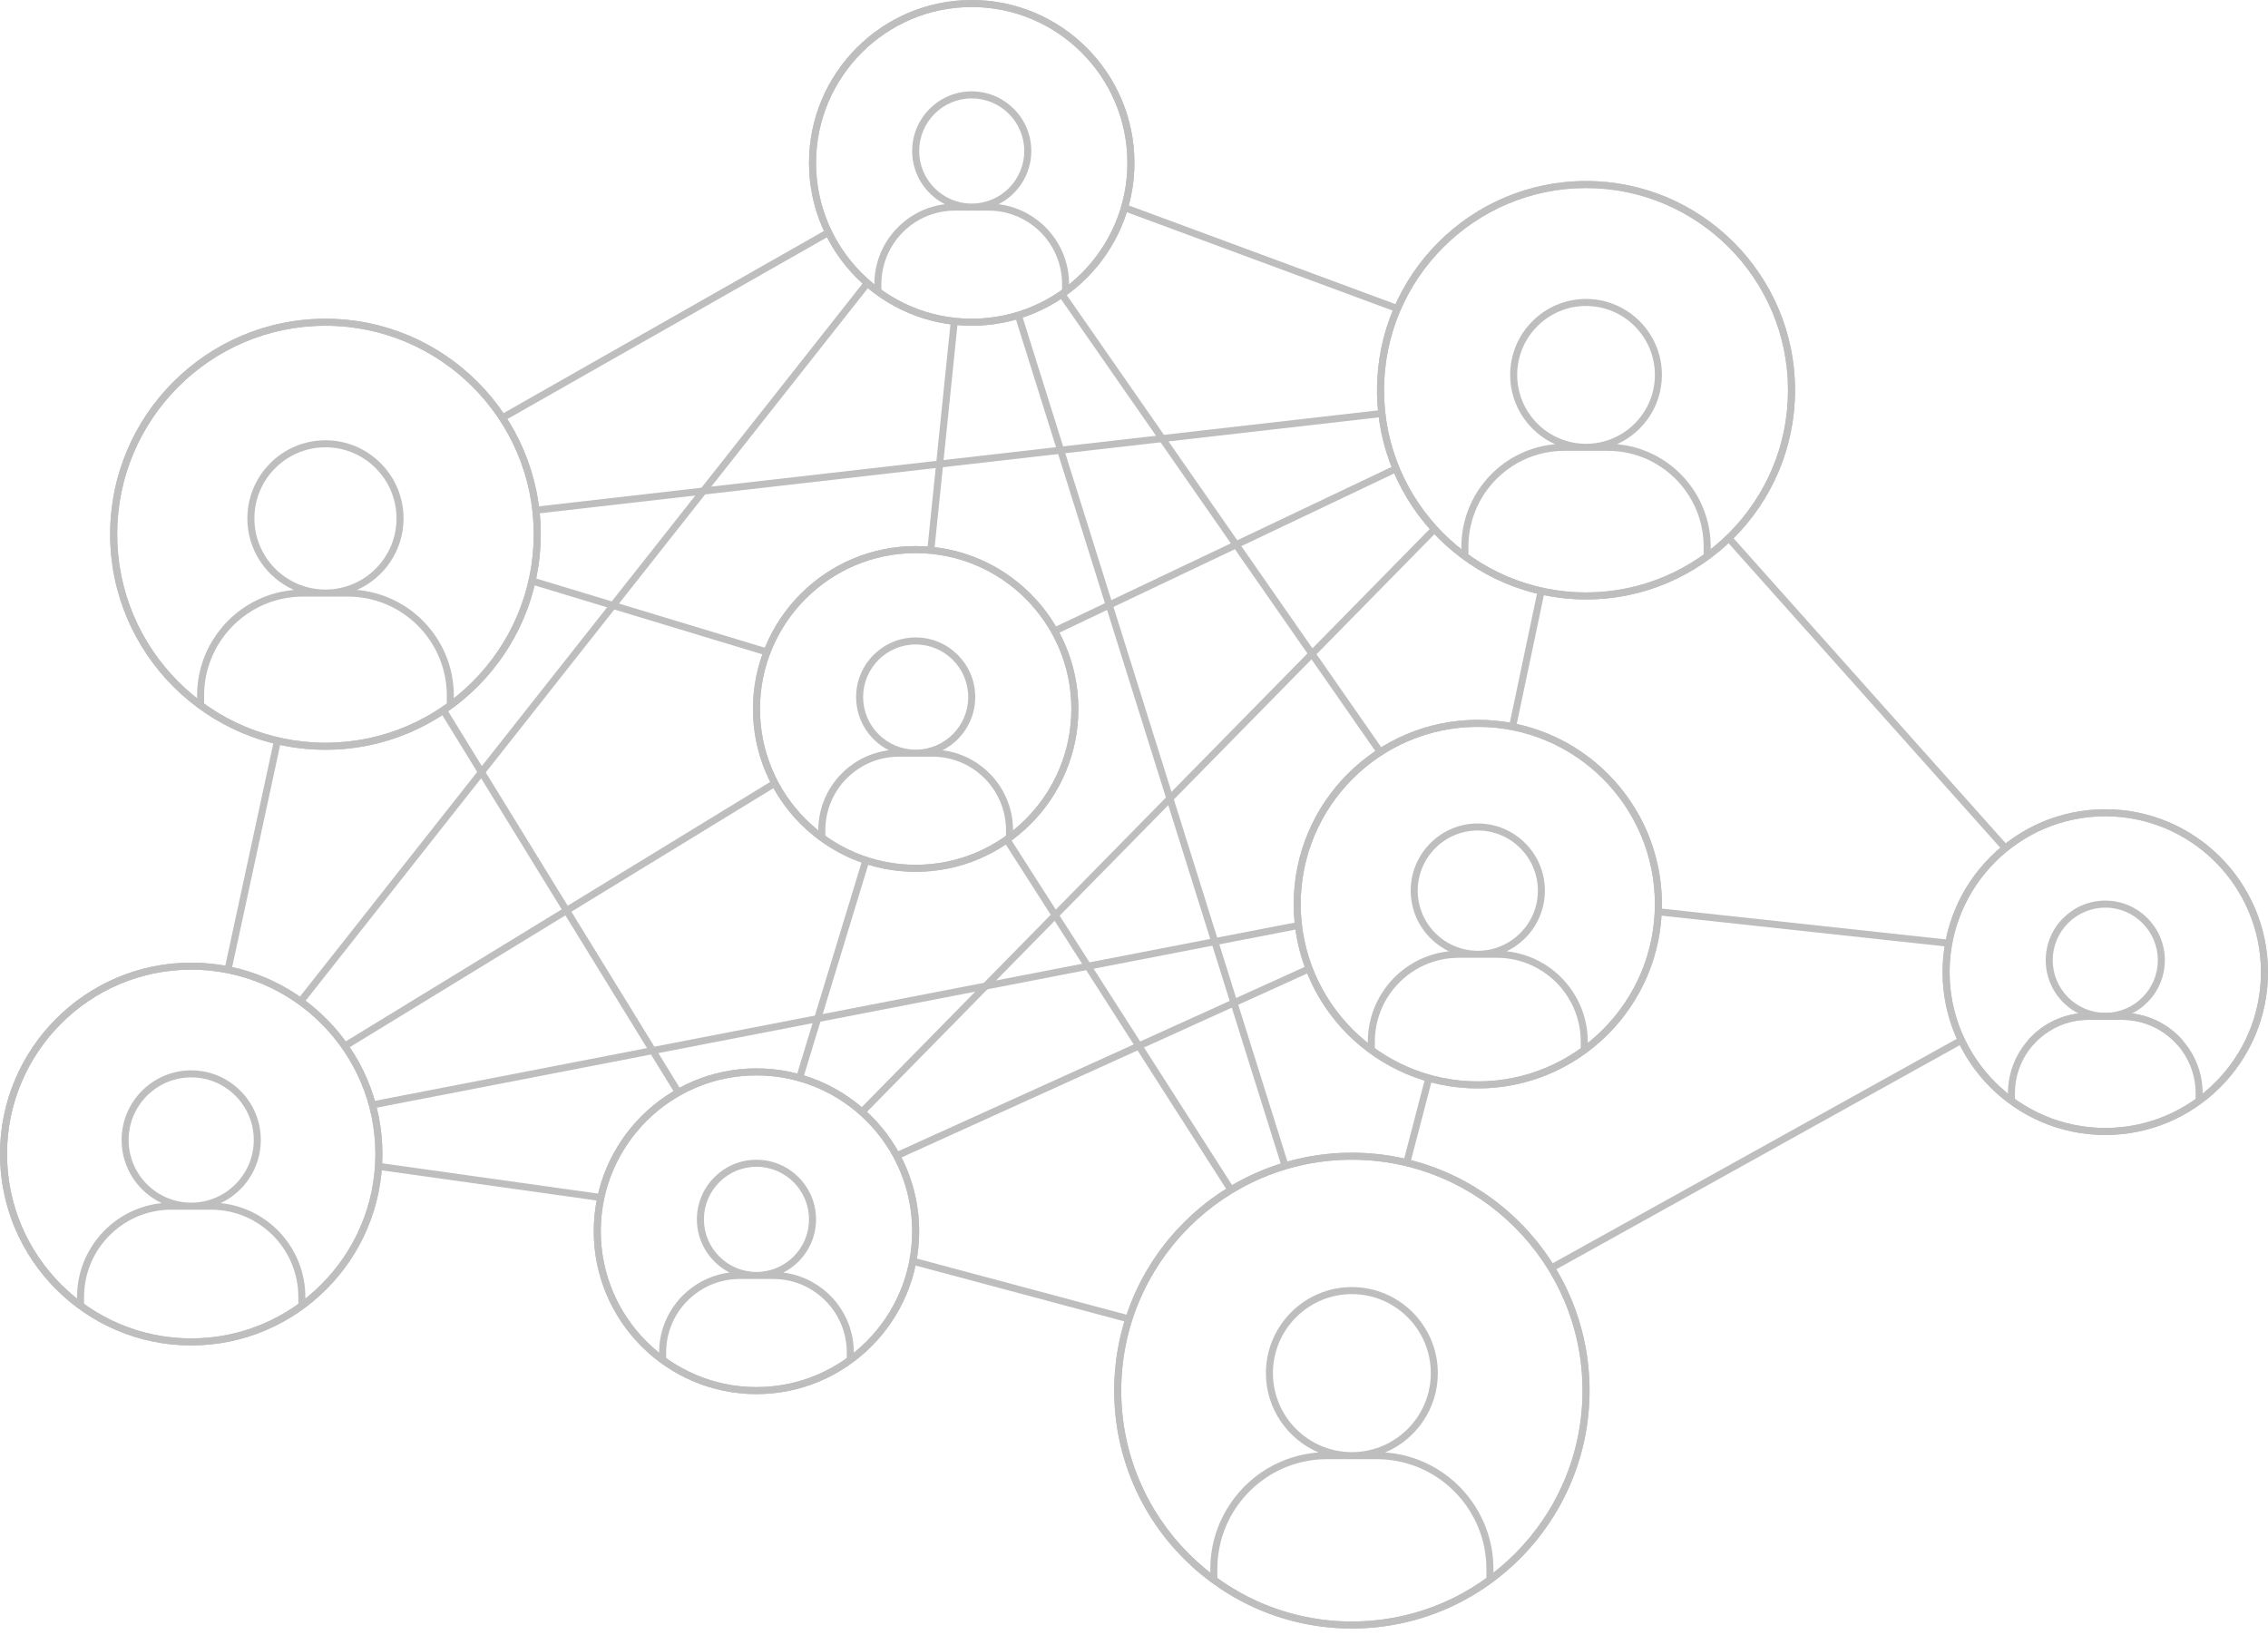 <svg width="197" height="142" viewBox="0 0 197 142" fill="none" xmlns="http://www.w3.org/2000/svg">
<path d="M137.764 52.063C127.753 52.063 119.608 43.911 119.608 33.891C119.608 23.871 127.753 15.72 137.764 15.72C147.775 15.72 155.92 23.871 155.92 33.891C155.92 43.911 147.775 52.063 137.764 52.063ZM137.764 16.331C128.09 16.331 120.219 24.208 120.219 33.891C120.219 43.574 128.09 51.452 137.764 51.452C147.439 51.452 155.309 43.574 155.309 33.891C155.309 24.208 147.439 16.331 137.764 16.331Z" fill="#BEBEBE"/>
<path d="M137.764 52.063C127.753 52.063 119.608 43.911 119.608 33.891C119.608 23.871 127.753 15.72 137.764 15.72C147.775 15.72 155.92 23.871 155.92 33.891C155.92 43.911 147.775 52.063 137.764 52.063ZM137.764 16.331C128.09 16.331 120.219 24.208 120.219 33.891C120.219 43.574 128.09 51.452 137.764 51.452C147.439 51.452 155.309 43.574 155.309 33.891C155.309 24.208 147.439 16.331 137.764 16.331Z" fill="#BEBEBE"/>
<path d="M146.397 41.622L146.4 41.619C146.365 41.578 146.328 41.54 146.292 41.501C146.274 41.48 146.255 41.461 146.237 41.441C145.579 40.721 144.815 40.123 143.979 39.66C143.948 39.643 143.918 39.625 143.887 39.609C143.8 39.562 143.712 39.517 143.624 39.474C143.572 39.448 143.519 39.422 143.466 39.397C143.392 39.361 143.317 39.328 143.241 39.295C143.172 39.264 143.102 39.234 143.031 39.206C142.967 39.179 142.903 39.154 142.838 39.129C142.754 39.097 142.669 39.066 142.583 39.036C142.528 39.017 142.473 38.998 142.418 38.98C142.321 38.949 142.223 38.919 142.124 38.891C142.077 38.878 142.031 38.864 141.983 38.851C141.876 38.822 141.767 38.796 141.658 38.771C141.617 38.761 141.576 38.751 141.535 38.742C141.42 38.718 141.304 38.696 141.187 38.676C141.15 38.67 141.114 38.662 141.077 38.656C140.957 38.637 140.836 38.621 140.714 38.607C140.679 38.603 140.645 38.597 140.609 38.594C140.557 38.588 140.504 38.584 140.451 38.58C142.749 37.548 144.355 35.238 144.355 32.558C144.355 28.921 141.398 25.962 137.764 25.962C134.13 25.962 131.174 28.921 131.174 32.558C131.174 35.238 132.779 37.548 135.078 38.58C135.025 38.584 134.972 38.588 134.919 38.594C134.884 38.597 134.849 38.603 134.815 38.607C134.693 38.621 134.572 38.637 134.452 38.656C134.415 38.662 134.378 38.67 134.341 38.676C134.225 38.696 134.108 38.718 133.993 38.742C133.952 38.751 133.912 38.761 133.871 38.771C133.762 38.796 133.653 38.822 133.545 38.851C133.498 38.864 133.452 38.878 133.405 38.891C133.306 38.919 133.208 38.949 133.11 38.981C133.055 38.998 133.001 39.017 132.946 39.036C132.86 39.066 132.775 39.097 132.69 39.129C132.626 39.154 132.561 39.179 132.497 39.206C132.427 39.234 132.357 39.264 132.288 39.295C132.212 39.328 132.137 39.362 132.062 39.397C132.009 39.422 131.957 39.448 131.905 39.474C131.816 39.517 131.729 39.562 131.642 39.609C131.611 39.626 131.581 39.643 131.55 39.66C130.713 40.123 129.95 40.721 129.292 41.441C129.273 41.461 129.255 41.48 129.237 41.501C129.201 41.541 129.164 41.578 129.129 41.619L129.132 41.622C127.766 43.192 126.937 45.242 126.937 47.483V48.323H127.547V47.483C127.547 45.343 128.358 43.391 129.686 41.914C129.706 41.892 129.727 41.87 129.747 41.848C129.825 41.763 129.904 41.679 129.985 41.597C129.987 41.596 129.988 41.595 129.99 41.593C130.537 41.045 131.162 40.575 131.843 40.196C131.873 40.179 131.902 40.163 131.931 40.147C132.012 40.103 132.093 40.062 132.175 40.022C132.224 39.997 132.273 39.973 132.323 39.95C132.392 39.917 132.462 39.886 132.532 39.855C132.597 39.826 132.662 39.798 132.728 39.771C132.788 39.747 132.847 39.723 132.907 39.7C132.986 39.67 133.066 39.642 133.146 39.614C133.197 39.596 133.247 39.579 133.299 39.562C133.39 39.532 133.481 39.505 133.573 39.478C133.617 39.466 133.66 39.453 133.704 39.441C133.805 39.414 133.906 39.39 134.008 39.366C134.045 39.358 134.083 39.348 134.121 39.34C134.229 39.317 134.337 39.297 134.445 39.278C134.48 39.272 134.514 39.265 134.549 39.26C134.661 39.242 134.773 39.227 134.886 39.214C134.919 39.21 134.951 39.205 134.984 39.202C135.101 39.189 135.219 39.18 135.337 39.173C135.366 39.171 135.395 39.168 135.424 39.166C135.571 39.158 135.719 39.154 135.867 39.154H137.734C137.744 39.154 137.754 39.155 137.764 39.155C137.774 39.155 137.784 39.154 137.795 39.154H139.661C139.81 39.154 139.957 39.158 140.104 39.166C140.134 39.168 140.162 39.171 140.191 39.173C140.309 39.18 140.427 39.189 140.544 39.202C140.577 39.205 140.609 39.21 140.642 39.214C140.755 39.227 140.868 39.242 140.98 39.26C141.014 39.265 141.048 39.272 141.083 39.278C141.191 39.297 141.3 39.317 141.407 39.34C141.445 39.348 141.483 39.358 141.521 39.366C141.622 39.39 141.724 39.414 141.824 39.441C141.868 39.453 141.912 39.466 141.955 39.479C142.047 39.505 142.139 39.532 142.229 39.562C142.281 39.579 142.332 39.596 142.383 39.614C142.462 39.642 142.542 39.67 142.621 39.7C142.681 39.724 142.741 39.747 142.8 39.771C142.866 39.798 142.931 39.826 142.997 39.855C143.067 39.886 143.136 39.917 143.205 39.95C143.255 39.973 143.304 39.997 143.353 40.022C143.435 40.062 143.517 40.104 143.597 40.147C143.626 40.163 143.656 40.18 143.685 40.196C144.367 40.575 144.991 41.045 145.539 41.593C145.54 41.595 145.542 41.596 145.543 41.598C145.625 41.679 145.704 41.763 145.782 41.848C145.802 41.87 145.822 41.892 145.842 41.914C147.171 43.391 147.981 45.343 147.981 47.483V48.323H148.592V47.483C148.592 45.242 147.762 43.192 146.397 41.622ZM131.784 32.558C131.784 29.258 134.467 26.573 137.764 26.573C141.062 26.573 143.744 29.258 143.744 32.558C143.744 35.848 141.078 38.526 137.795 38.543H137.734C134.45 38.526 131.784 35.848 131.784 32.558Z" fill="#BEBEBE"/>
<path d="M79.536 75.717C71.743 75.717 65.402 69.372 65.402 61.572C65.402 53.772 71.743 47.426 79.536 47.426C87.329 47.426 93.669 53.772 93.669 61.572C93.669 69.372 87.329 75.717 79.536 75.717ZM79.536 48.037C72.079 48.037 66.013 54.109 66.013 61.572C66.013 69.035 72.079 75.106 79.536 75.106C86.992 75.106 93.059 69.035 93.059 61.572C93.059 54.109 86.992 48.037 79.536 48.037Z" fill="#BEBEBE"/>
<path d="M79.536 75.717C71.743 75.717 65.402 69.372 65.402 61.572C65.402 53.772 71.743 47.426 79.536 47.426C87.329 47.426 93.669 53.772 93.669 61.572C93.669 69.372 87.329 75.717 79.536 75.717ZM79.536 48.037C72.079 48.037 66.013 54.109 66.013 61.572C66.013 69.035 72.079 75.106 79.536 75.106C86.992 75.106 93.059 69.035 93.059 61.572C93.059 54.109 86.992 48.037 79.536 48.037Z" fill="#BEBEBE"/>
<path d="M86.275 67.515L86.278 67.513C86.251 67.481 86.222 67.452 86.194 67.421C86.179 67.405 86.164 67.389 86.149 67.372C85.634 66.81 85.037 66.342 84.383 65.98C84.359 65.967 84.336 65.953 84.311 65.94C84.243 65.904 84.174 65.869 84.105 65.834C84.065 65.814 84.024 65.794 83.983 65.774C83.924 65.747 83.865 65.72 83.806 65.694C83.752 65.67 83.697 65.647 83.642 65.625C83.592 65.604 83.541 65.584 83.491 65.565C83.425 65.54 83.359 65.516 83.292 65.493C83.249 65.478 83.206 65.463 83.162 65.448C83.086 65.424 83.01 65.401 82.933 65.379C82.896 65.368 82.859 65.357 82.822 65.347C82.738 65.325 82.653 65.304 82.568 65.284C82.536 65.277 82.504 65.269 82.472 65.262C82.382 65.243 82.291 65.226 82.2 65.21C82.171 65.205 82.142 65.199 82.113 65.195C82.031 65.182 81.949 65.171 81.866 65.161C83.552 64.306 84.71 62.556 84.71 60.539C84.71 57.683 82.389 55.36 79.536 55.36C76.683 55.36 74.362 57.683 74.362 60.539C74.362 62.556 75.52 64.306 77.206 65.161C77.123 65.171 77.041 65.182 76.959 65.195C76.93 65.199 76.901 65.205 76.872 65.21C76.781 65.226 76.69 65.243 76.6 65.262C76.568 65.269 76.536 65.277 76.504 65.284C76.419 65.304 76.334 65.325 76.25 65.347C76.213 65.357 76.176 65.368 76.139 65.379C76.062 65.401 75.986 65.424 75.91 65.448C75.866 65.463 75.823 65.478 75.78 65.493C75.713 65.516 75.647 65.54 75.581 65.565C75.53 65.584 75.48 65.604 75.429 65.625C75.374 65.647 75.32 65.67 75.266 65.694C75.207 65.72 75.147 65.747 75.089 65.774C75.048 65.794 75.007 65.814 74.966 65.834C74.897 65.869 74.828 65.904 74.76 65.94C74.736 65.953 74.713 65.967 74.689 65.98C74.034 66.342 73.437 66.81 72.922 67.373C72.907 67.389 72.893 67.405 72.878 67.421C72.851 67.452 72.822 67.481 72.794 67.513L72.797 67.515C71.728 68.744 71.079 70.347 71.079 72.1V72.751H71.69V72.1C71.69 70.461 72.311 68.965 73.329 67.833C73.344 67.816 73.36 67.799 73.376 67.782C73.436 67.717 73.496 67.653 73.558 67.59C73.559 67.589 73.561 67.588 73.562 67.587C73.982 67.167 74.46 66.806 74.983 66.515C75.005 66.503 75.027 66.49 75.049 66.478C75.111 66.445 75.174 66.413 75.237 66.382C75.275 66.364 75.312 66.345 75.35 66.327C75.403 66.302 75.456 66.278 75.51 66.254C75.56 66.232 75.61 66.211 75.66 66.191C75.706 66.172 75.752 66.154 75.798 66.136C75.859 66.113 75.919 66.091 75.98 66.07C76.019 66.056 76.058 66.043 76.098 66.03C76.167 66.007 76.238 65.986 76.308 65.966C76.341 65.956 76.375 65.947 76.408 65.937C76.485 65.917 76.563 65.898 76.641 65.88C76.67 65.873 76.699 65.866 76.728 65.86C76.811 65.842 76.894 65.827 76.977 65.812C77.003 65.808 77.029 65.802 77.056 65.798C77.142 65.784 77.228 65.773 77.315 65.763C77.34 65.76 77.364 65.756 77.389 65.754C77.479 65.744 77.569 65.737 77.659 65.732C77.682 65.73 77.704 65.728 77.727 65.727C77.839 65.721 77.952 65.717 78.066 65.717H79.51C79.519 65.717 79.527 65.718 79.536 65.718C79.544 65.718 79.553 65.717 79.562 65.717H81.006C81.119 65.717 81.232 65.721 81.345 65.727C81.368 65.728 81.39 65.73 81.412 65.732C81.503 65.737 81.593 65.744 81.682 65.754C81.707 65.756 81.731 65.76 81.756 65.763C81.843 65.773 81.93 65.784 82.016 65.798C82.042 65.802 82.068 65.808 82.094 65.812C82.178 65.827 82.261 65.842 82.344 65.86C82.373 65.866 82.401 65.873 82.43 65.88C82.508 65.898 82.586 65.917 82.663 65.937C82.697 65.946 82.73 65.956 82.763 65.966C82.834 65.986 82.904 66.007 82.974 66.03C83.013 66.043 83.052 66.056 83.091 66.07C83.152 66.091 83.213 66.113 83.274 66.136C83.32 66.154 83.365 66.172 83.411 66.19C83.462 66.211 83.512 66.233 83.562 66.254C83.615 66.278 83.669 66.302 83.722 66.327C83.76 66.345 83.797 66.364 83.835 66.382C83.898 66.414 83.96 66.445 84.022 66.478C84.044 66.49 84.067 66.503 84.089 66.516C84.611 66.806 85.089 67.166 85.508 67.585C85.51 67.587 85.512 67.589 85.514 67.591C85.576 67.653 85.635 67.716 85.695 67.78C85.711 67.798 85.727 67.816 85.744 67.834C86.761 68.965 87.382 70.462 87.382 72.1V72.751H87.993V72.1C87.993 70.347 87.344 68.744 86.275 67.515ZM74.972 60.539C74.972 58.02 77.019 55.971 79.536 55.971C82.052 55.971 84.1 58.02 84.1 60.539C84.1 63.049 82.066 65.092 79.562 65.106H79.51C77.005 65.092 74.972 63.049 74.972 60.539Z" fill="#BEBEBE"/>
<path d="M65.708 121.078C57.914 121.078 51.574 114.733 51.574 106.933C51.574 99.132 57.914 92.787 65.708 92.787C73.501 92.787 79.841 99.132 79.841 106.933C79.841 114.733 73.501 121.078 65.708 121.078ZM65.708 93.398C58.251 93.398 52.185 99.469 52.185 106.932C52.185 114.396 58.251 120.467 65.708 120.467C73.164 120.467 79.231 114.396 79.231 106.932C79.231 99.469 73.164 93.398 65.708 93.398Z" fill="#BEBEBE"/>
<path d="M65.708 121.078C57.914 121.078 51.574 114.733 51.574 106.933C51.574 99.132 57.914 92.787 65.708 92.787C73.501 92.787 79.841 99.132 79.841 106.933C79.841 114.733 73.501 121.078 65.708 121.078ZM65.708 93.398C58.251 93.398 52.185 99.469 52.185 106.932C52.185 114.396 58.251 120.467 65.708 120.467C73.164 120.467 79.231 114.396 79.231 106.932C79.231 99.469 73.164 93.398 65.708 93.398Z" fill="#BEBEBE"/>
<path d="M72.446 112.876L72.449 112.874C72.422 112.842 72.393 112.813 72.365 112.782C72.35 112.766 72.335 112.75 72.32 112.733C71.806 112.171 71.209 111.704 70.556 111.342C70.531 111.328 70.507 111.314 70.482 111.301C70.415 111.265 70.346 111.23 70.278 111.196C70.236 111.175 70.195 111.155 70.153 111.135C70.095 111.108 70.037 111.081 69.978 111.056C69.924 111.032 69.868 111.008 69.813 110.985C69.763 110.965 69.713 110.945 69.663 110.926C69.596 110.901 69.529 110.877 69.462 110.853C69.42 110.838 69.377 110.824 69.334 110.81C69.258 110.785 69.181 110.762 69.103 110.74C69.067 110.729 69.03 110.718 68.994 110.708C68.909 110.686 68.824 110.665 68.739 110.645C68.707 110.638 68.675 110.63 68.643 110.623C68.553 110.604 68.462 110.587 68.371 110.571C68.342 110.566 68.313 110.56 68.284 110.556C68.203 110.543 68.12 110.532 68.037 110.522C69.723 109.667 70.882 107.917 70.882 105.9C70.882 103.044 68.56 100.721 65.707 100.721C62.854 100.721 60.533 103.044 60.533 105.9C60.533 107.917 61.692 109.667 63.377 110.522C63.295 110.532 63.212 110.543 63.13 110.556C63.102 110.56 63.073 110.566 63.044 110.571C62.953 110.587 62.861 110.604 62.771 110.623C62.739 110.63 62.708 110.638 62.676 110.645C62.59 110.665 62.505 110.686 62.421 110.708C62.384 110.718 62.348 110.729 62.311 110.74C62.234 110.762 62.157 110.785 62.081 110.81C62.038 110.824 61.995 110.838 61.952 110.853C61.885 110.877 61.818 110.901 61.752 110.926C61.702 110.945 61.652 110.965 61.602 110.985C61.546 111.008 61.491 111.032 61.436 111.056C61.378 111.081 61.319 111.108 61.261 111.135C61.219 111.155 61.178 111.175 61.136 111.196C61.068 111.23 61 111.265 60.933 111.301C60.908 111.314 60.883 111.329 60.858 111.342C60.29 111.657 59.765 112.051 59.299 112.518L59.299 112.518C59.23 112.588 59.162 112.66 59.095 112.733C59.08 112.749 59.064 112.766 59.049 112.783C59.021 112.813 58.993 112.843 58.965 112.874L58.968 112.876C57.9 114.105 57.251 115.708 57.251 117.461V118.112H57.861V117.461C57.861 115.822 58.482 114.325 59.501 113.193C59.516 113.177 59.531 113.16 59.547 113.143C59.607 113.078 59.667 113.013 59.73 112.951C59.731 112.95 59.731 112.949 59.732 112.949C60.153 112.528 60.632 112.166 61.156 111.876C61.178 111.864 61.199 111.851 61.22 111.84C61.283 111.806 61.346 111.774 61.41 111.742C61.446 111.724 61.483 111.706 61.52 111.688C61.574 111.663 61.628 111.639 61.683 111.615C61.732 111.593 61.781 111.572 61.831 111.552C61.877 111.533 61.923 111.515 61.97 111.497C62.03 111.474 62.09 111.452 62.151 111.431C62.191 111.417 62.23 111.404 62.27 111.391C62.339 111.368 62.409 111.347 62.479 111.327C62.513 111.317 62.546 111.308 62.58 111.298C62.657 111.278 62.734 111.259 62.812 111.241C62.841 111.235 62.87 111.227 62.9 111.221C62.982 111.203 63.065 111.188 63.148 111.174C63.175 111.169 63.201 111.164 63.227 111.159C63.313 111.146 63.4 111.135 63.486 111.124C63.511 111.121 63.536 111.117 63.561 111.115C63.65 111.105 63.74 111.099 63.831 111.093C63.853 111.091 63.876 111.089 63.898 111.088C64.011 111.082 64.124 111.078 64.237 111.078H65.684C65.692 111.078 65.699 111.079 65.707 111.079C65.715 111.079 65.723 111.078 65.731 111.078H67.177C67.291 111.078 67.404 111.082 67.516 111.088C67.539 111.089 67.561 111.091 67.584 111.093C67.674 111.099 67.764 111.105 67.854 111.115C67.879 111.117 67.904 111.121 67.929 111.124C68.015 111.135 68.102 111.146 68.187 111.159C68.214 111.164 68.24 111.169 68.267 111.174C68.35 111.188 68.433 111.203 68.515 111.221C68.544 111.227 68.574 111.234 68.603 111.241C68.681 111.259 68.758 111.278 68.834 111.298C68.868 111.307 68.902 111.318 68.936 111.327C69.006 111.347 69.076 111.368 69.144 111.391C69.184 111.404 69.224 111.417 69.264 111.431C69.324 111.452 69.384 111.474 69.444 111.497C69.491 111.515 69.538 111.533 69.584 111.552C69.633 111.572 69.683 111.593 69.731 111.615C69.786 111.639 69.841 111.663 69.895 111.689C69.931 111.706 69.968 111.724 70.004 111.742C70.068 111.774 70.132 111.806 70.195 111.84C70.216 111.851 70.237 111.863 70.257 111.875C70.861 112.21 71.405 112.64 71.869 113.145C71.884 113.161 71.898 113.176 71.913 113.192C72.932 114.324 73.553 115.821 73.553 117.461V118.112H74.164V117.461C74.164 115.708 73.515 114.105 72.446 112.876ZM61.144 105.9C61.144 103.381 63.191 101.332 65.707 101.332C68.224 101.332 70.271 103.382 70.271 105.9C70.271 108.411 68.236 110.454 65.731 110.467H65.684C63.178 110.454 61.144 108.411 61.144 105.9Z" fill="#BEBEBE"/>
<path d="M16.608 116.849C7.45 116.849 0 109.392 0 100.226C0 91.06 7.45 83.603 16.608 83.603C25.766 83.603 33.217 91.06 33.217 100.226C33.217 109.392 25.766 116.849 16.608 116.849ZM16.608 84.214C7.787 84.214 0.611 91.397 0.611 100.226C0.611 109.055 7.787 116.238 16.608 116.238C25.43 116.238 32.606 109.055 32.606 100.226C32.606 91.397 25.43 84.214 16.608 84.214Z" fill="#BEBEBE"/>
<path d="M16.608 116.849C7.45 116.849 0 109.392 0 100.226C0 91.06 7.45 83.603 16.608 83.603C25.766 83.603 33.217 91.06 33.217 100.226C33.217 109.392 25.766 116.849 16.608 116.849ZM16.608 84.214C7.787 84.214 0.611 91.397 0.611 100.226C0.611 109.055 7.787 116.238 16.608 116.238C25.43 116.238 32.606 109.055 32.606 100.226C32.606 91.397 25.43 84.214 16.608 84.214Z" fill="#BEBEBE"/>
<path d="M24.512 107.269L24.515 107.267C24.483 107.23 24.45 107.196 24.418 107.16C24.4 107.14 24.382 107.121 24.364 107.101C23.761 106.443 23.062 105.895 22.297 105.472C22.269 105.456 22.241 105.44 22.212 105.425C22.133 105.382 22.052 105.341 21.971 105.301C21.924 105.277 21.876 105.253 21.827 105.23C21.759 105.198 21.69 105.167 21.621 105.137C21.557 105.109 21.493 105.082 21.428 105.055C21.37 105.031 21.311 105.008 21.252 104.985C21.174 104.956 21.096 104.928 21.018 104.9C20.967 104.883 20.917 104.866 20.867 104.849C20.778 104.82 20.688 104.793 20.597 104.767C20.554 104.755 20.512 104.742 20.468 104.73C20.37 104.704 20.27 104.68 20.17 104.657C20.133 104.648 20.095 104.639 20.058 104.631C19.953 104.608 19.846 104.589 19.739 104.57C19.705 104.564 19.672 104.557 19.637 104.552C19.528 104.534 19.417 104.52 19.306 104.507C19.273 104.503 19.242 104.498 19.209 104.495C19.195 104.493 19.181 104.491 19.167 104.49C21.225 103.523 22.654 101.43 22.654 99.009C22.654 95.672 19.942 92.958 16.608 92.958C13.274 92.958 10.562 95.672 10.562 99.009C10.562 101.43 11.991 103.523 14.049 104.49C14.035 104.491 14.021 104.493 14.007 104.495C13.974 104.498 13.942 104.503 13.91 104.507C13.799 104.52 13.688 104.534 13.579 104.552C13.544 104.557 13.511 104.564 13.476 104.57C13.37 104.589 13.264 104.608 13.158 104.631C13.121 104.639 13.083 104.648 13.046 104.657C12.946 104.68 12.847 104.704 12.748 104.73C12.704 104.742 12.661 104.755 12.618 104.767C12.528 104.793 12.438 104.82 12.35 104.849C12.299 104.865 12.248 104.883 12.198 104.9C12.12 104.928 12.042 104.956 11.965 104.985C11.905 105.008 11.846 105.031 11.787 105.055C11.723 105.082 11.659 105.109 11.596 105.137C11.526 105.167 11.457 105.198 11.388 105.231C11.34 105.253 11.293 105.277 11.245 105.3C11.164 105.341 11.083 105.382 11.003 105.425C10.975 105.44 10.948 105.456 10.92 105.471C10.154 105.895 9.455 106.443 8.852 107.101C8.834 107.121 8.816 107.14 8.799 107.16C8.766 107.196 8.733 107.23 8.701 107.266L8.704 107.269C7.453 108.708 6.692 110.586 6.692 112.639V113.407H7.303V112.639C7.303 110.692 8.041 108.914 9.251 107.57C9.268 107.551 9.286 107.531 9.304 107.512C9.375 107.434 9.448 107.357 9.523 107.282C9.523 107.282 9.524 107.281 9.524 107.281C10.024 106.781 10.593 106.351 11.215 106.006C11.241 105.992 11.267 105.977 11.292 105.963C11.366 105.923 11.441 105.885 11.517 105.848C11.56 105.826 11.604 105.804 11.649 105.783C11.712 105.753 11.776 105.725 11.841 105.696C11.899 105.671 11.958 105.645 12.018 105.621C12.072 105.599 12.127 105.577 12.182 105.556C12.254 105.529 12.325 105.503 12.398 105.478C12.444 105.462 12.491 105.445 12.538 105.43C12.62 105.403 12.703 105.378 12.787 105.355C12.827 105.343 12.867 105.331 12.907 105.32C12.998 105.296 13.09 105.274 13.182 105.253C13.217 105.244 13.251 105.236 13.287 105.228C13.384 105.207 13.482 105.189 13.581 105.172C13.613 105.167 13.644 105.16 13.675 105.155C13.777 105.139 13.88 105.126 13.983 105.114C14.012 105.11 14.042 105.105 14.071 105.102C14.178 105.091 14.284 105.083 14.391 105.076C14.418 105.075 14.445 105.072 14.472 105.07C14.606 105.063 14.74 105.059 14.875 105.059H16.58C16.589 105.059 16.598 105.06 16.608 105.06C16.617 105.06 16.627 105.059 16.636 105.059H18.341C18.476 105.059 18.61 105.063 18.744 105.07C18.771 105.072 18.797 105.075 18.824 105.076C18.931 105.083 19.038 105.091 19.145 105.102C19.174 105.105 19.203 105.11 19.233 105.113C19.336 105.126 19.438 105.139 19.541 105.155C19.572 105.16 19.603 105.167 19.634 105.172C19.733 105.189 19.831 105.207 19.929 105.228C19.964 105.236 19.999 105.244 20.033 105.252C20.126 105.274 20.218 105.296 20.309 105.32C20.349 105.331 20.389 105.343 20.428 105.354C20.512 105.378 20.595 105.403 20.678 105.43C20.725 105.446 20.771 105.462 20.817 105.478C20.89 105.503 20.962 105.529 21.034 105.556C21.089 105.577 21.143 105.599 21.197 105.621C21.257 105.645 21.317 105.671 21.376 105.697C21.44 105.725 21.503 105.753 21.567 105.783C21.611 105.804 21.656 105.826 21.7 105.848C21.775 105.886 21.849 105.923 21.923 105.963C21.949 105.977 21.975 105.992 22.002 106.007C22.623 106.352 23.192 106.781 23.691 107.281C23.692 107.281 23.692 107.282 23.693 107.282C23.768 107.357 23.84 107.434 23.912 107.512C23.93 107.531 23.948 107.551 23.965 107.57C25.175 108.914 25.913 110.692 25.913 112.639V113.407H26.523V112.639C26.524 110.586 25.763 108.708 24.512 107.269ZM11.173 99.009C11.173 96.009 13.611 93.569 16.608 93.569C19.605 93.569 22.043 96.009 22.043 99.009C22.043 101.999 19.62 104.433 16.636 104.448H16.58C13.596 104.433 11.173 101.999 11.173 99.009Z" fill="#BEBEBE"/>
<path d="M28.269 65.117C17.957 65.117 9.567 56.72 9.567 46.399C9.567 36.077 17.957 27.68 28.269 27.68C38.581 27.68 46.971 36.077 46.971 46.399C46.971 56.72 38.581 65.117 28.269 65.117ZM28.269 28.291C18.293 28.291 10.178 36.414 10.178 46.398C10.178 56.383 18.293 64.505 28.269 64.505C38.244 64.505 46.36 56.383 46.36 46.398C46.36 36.414 38.244 28.291 28.269 28.291Z" fill="#BEBEBE"/>
<path d="M28.269 65.117C17.957 65.117 9.567 56.72 9.567 46.399C9.567 36.077 17.957 27.68 28.269 27.68C38.581 27.68 46.971 36.077 46.971 46.399C46.971 56.72 38.581 65.117 28.269 65.117ZM28.269 28.291C18.293 28.291 10.178 36.414 10.178 46.398C10.178 56.383 18.293 64.505 28.269 64.505C38.244 64.505 46.36 56.383 46.36 46.398C46.36 36.414 38.244 28.291 28.269 28.291Z" fill="#BEBEBE"/>
<path d="M37.158 54.372L37.162 54.369C37.126 54.328 37.088 54.289 37.051 54.248C37.032 54.227 37.013 54.206 36.993 54.184C36.316 53.445 35.531 52.829 34.671 52.353C34.639 52.335 34.606 52.317 34.574 52.299C34.485 52.251 34.395 52.206 34.305 52.161C34.25 52.134 34.196 52.107 34.141 52.081C34.065 52.045 33.988 52.01 33.911 51.977C33.839 51.945 33.766 51.914 33.693 51.884C33.627 51.857 33.562 51.831 33.496 51.806C33.408 51.773 33.32 51.741 33.231 51.71C33.175 51.691 33.119 51.671 33.063 51.653C32.962 51.62 32.861 51.59 32.759 51.56C32.711 51.547 32.663 51.532 32.615 51.519C32.504 51.489 32.392 51.462 32.279 51.437C32.237 51.427 32.196 51.416 32.154 51.407C32.035 51.382 31.915 51.36 31.795 51.339C31.757 51.333 31.719 51.325 31.681 51.319C31.558 51.299 31.433 51.283 31.308 51.268C31.272 51.264 31.236 51.258 31.2 51.254C31.134 51.247 31.067 51.243 31.001 51.237C33.384 50.183 35.052 47.796 35.052 45.025C35.052 41.282 32.009 38.236 28.269 38.236C24.529 38.236 21.486 41.282 21.486 45.025C21.486 47.796 23.154 50.183 25.537 51.237C25.471 51.243 25.404 51.247 25.338 51.254C25.302 51.258 25.267 51.264 25.231 51.268C25.105 51.283 24.98 51.299 24.857 51.319C24.819 51.325 24.781 51.333 24.744 51.339C24.623 51.36 24.503 51.382 24.384 51.408C24.342 51.417 24.301 51.427 24.259 51.437C24.146 51.462 24.034 51.489 23.923 51.52C23.875 51.532 23.827 51.547 23.78 51.56C23.677 51.59 23.576 51.62 23.475 51.653C23.419 51.671 23.363 51.691 23.307 51.71C23.218 51.741 23.13 51.773 23.042 51.806C22.976 51.831 22.911 51.857 22.846 51.884C22.772 51.914 22.7 51.945 22.627 51.977C22.55 52.011 22.473 52.045 22.397 52.081C22.342 52.107 22.288 52.134 22.233 52.161C22.143 52.206 22.053 52.251 21.965 52.299C21.932 52.317 21.899 52.336 21.866 52.354C21.007 52.829 20.223 53.444 19.546 54.183C19.526 54.205 19.506 54.227 19.486 54.249C19.449 54.29 19.412 54.328 19.376 54.369L19.38 54.372C17.974 55.989 17.119 58.099 17.119 60.406V61.272H17.73V60.406C17.73 58.2 18.565 56.186 19.935 54.663C19.957 54.638 19.979 54.615 20.001 54.591C20.081 54.504 20.161 54.419 20.244 54.336C20.247 54.333 20.25 54.33 20.253 54.327C20.737 53.844 21.277 53.418 21.864 53.06C21.865 53.06 21.865 53.059 21.866 53.059C21.963 53 22.061 52.944 22.16 52.889C22.192 52.872 22.223 52.854 22.254 52.837C22.336 52.793 22.419 52.751 22.503 52.709C22.555 52.684 22.606 52.658 22.658 52.633C22.729 52.6 22.8 52.568 22.872 52.537C22.939 52.507 23.008 52.478 23.076 52.45C23.137 52.425 23.198 52.401 23.259 52.377C23.341 52.346 23.424 52.316 23.507 52.287C23.559 52.269 23.611 52.251 23.663 52.234C23.758 52.204 23.853 52.175 23.948 52.148C23.993 52.135 24.037 52.122 24.081 52.11C24.186 52.082 24.291 52.056 24.396 52.032C24.435 52.023 24.473 52.014 24.512 52.005C24.624 51.981 24.736 51.961 24.848 51.941C24.883 51.935 24.918 51.928 24.953 51.922C25.069 51.904 25.186 51.889 25.303 51.875C25.336 51.871 25.369 51.866 25.402 51.862C25.523 51.849 25.645 51.84 25.767 51.833C25.797 51.831 25.826 51.827 25.857 51.826C26.008 51.818 26.161 51.813 26.314 51.813H28.236C28.247 51.814 28.258 51.814 28.269 51.814C28.28 51.814 28.291 51.814 28.302 51.813H30.224C30.377 51.813 30.529 51.818 30.681 51.826C30.712 51.827 30.742 51.831 30.772 51.833C30.894 51.84 31.015 51.849 31.136 51.862C31.169 51.866 31.202 51.871 31.235 51.875C31.352 51.889 31.469 51.904 31.584 51.922C31.62 51.928 31.655 51.935 31.69 51.941C31.802 51.961 31.914 51.981 32.026 52.005C32.065 52.014 32.103 52.023 32.142 52.032C32.247 52.056 32.352 52.082 32.456 52.11C32.501 52.122 32.545 52.135 32.59 52.148C32.685 52.175 32.78 52.204 32.875 52.234C32.927 52.252 32.979 52.269 33.031 52.287C33.114 52.316 33.196 52.346 33.279 52.377C33.34 52.401 33.401 52.425 33.462 52.45C33.53 52.478 33.598 52.507 33.666 52.537C33.738 52.568 33.809 52.6 33.88 52.634C33.932 52.658 33.983 52.684 34.034 52.709C34.118 52.751 34.202 52.793 34.284 52.837C34.315 52.854 34.346 52.872 34.377 52.889C34.476 52.944 34.575 53 34.672 53.059C34.672 53.059 34.673 53.06 34.673 53.06C35.261 53.418 35.802 53.844 36.286 54.328C36.289 54.331 36.291 54.333 36.293 54.335C36.377 54.419 36.458 54.505 36.538 54.592C36.559 54.615 36.581 54.638 36.602 54.662C37.972 56.185 38.808 58.2 38.808 60.406V61.272H39.419V60.406C39.419 58.099 38.565 55.989 37.158 54.372ZM22.097 45.025C22.097 41.619 24.866 38.847 28.269 38.847C31.672 38.847 34.441 41.619 34.441 45.025C34.441 48.42 31.69 51.184 28.302 51.202H28.236C24.848 51.184 22.097 48.42 22.097 45.025Z" fill="#BEBEBE"/>
<path d="M84.404 28.291C76.611 28.291 70.271 21.946 70.271 14.146C70.271 6.346 76.611 0 84.404 0C92.198 0 98.538 6.346 98.538 14.146C98.538 21.946 92.198 28.291 84.404 28.291ZM84.404 0.611C76.948 0.611 70.882 6.683 70.882 14.146C70.882 21.609 76.948 27.68 84.404 27.68C91.861 27.68 97.927 21.609 97.927 14.146C97.927 6.683 91.861 0.611 84.404 0.611Z" fill="#BEBEBE"/>
<path d="M84.404 28.291C76.611 28.291 70.271 21.946 70.271 14.146C70.271 6.346 76.611 0 84.404 0C92.198 0 98.538 6.346 98.538 14.146C98.538 21.946 92.198 28.291 84.404 28.291ZM84.404 0.611C76.948 0.611 70.882 6.683 70.882 14.146C70.882 21.609 76.948 27.68 84.404 27.68C91.861 27.68 97.927 21.609 97.927 14.146C97.927 6.683 91.861 0.611 84.404 0.611Z" fill="#BEBEBE"/>
<path d="M91.144 20.089L91.146 20.087C91.119 20.055 91.089 20.025 91.061 19.994C91.047 19.979 91.034 19.963 91.02 19.948C90.504 19.385 89.907 18.917 89.252 18.554C89.228 18.541 89.204 18.527 89.18 18.514C89.112 18.478 89.043 18.443 88.974 18.409C88.933 18.388 88.892 18.368 88.851 18.348C88.793 18.321 88.734 18.294 88.675 18.269C88.621 18.245 88.566 18.221 88.511 18.199C88.461 18.178 88.41 18.158 88.36 18.139C88.294 18.114 88.227 18.09 88.16 18.067C88.117 18.052 88.074 18.037 88.031 18.023C87.955 17.998 87.878 17.975 87.801 17.953C87.764 17.942 87.728 17.931 87.691 17.922C87.607 17.899 87.521 17.878 87.436 17.858C87.404 17.851 87.373 17.843 87.341 17.836C87.25 17.817 87.159 17.8 87.068 17.785C87.039 17.779 87.01 17.774 86.981 17.769C86.9 17.756 86.817 17.745 86.734 17.735C88.42 16.881 89.579 15.13 89.579 13.113C89.579 10.258 87.258 7.934 84.404 7.934C81.551 7.934 79.23 10.258 79.23 13.113C79.23 15.13 80.389 16.881 82.075 17.735C81.992 17.745 81.909 17.756 81.828 17.769C81.799 17.774 81.77 17.779 81.741 17.785C81.65 17.8 81.559 17.817 81.469 17.836C81.437 17.843 81.405 17.851 81.373 17.858C81.288 17.878 81.203 17.899 81.118 17.922C81.081 17.931 81.045 17.942 81.008 17.953C80.931 17.975 80.854 17.998 80.778 18.023C80.735 18.037 80.692 18.052 80.649 18.067C80.582 18.09 80.515 18.114 80.449 18.139C80.399 18.158 80.349 18.178 80.299 18.199C80.243 18.221 80.189 18.245 80.134 18.269C80.075 18.295 80.016 18.321 79.958 18.348C79.917 18.368 79.876 18.388 79.835 18.409C79.766 18.443 79.697 18.478 79.629 18.514C79.605 18.527 79.581 18.541 79.557 18.555C78.903 18.917 78.305 19.385 77.79 19.948C77.776 19.963 77.762 19.979 77.747 19.994C77.719 20.026 77.69 20.055 77.663 20.087L77.665 20.089C76.597 21.318 75.948 22.921 75.948 24.675V25.325H76.558V24.675C76.558 23.036 77.179 21.54 78.197 20.408C78.213 20.39 78.229 20.372 78.246 20.355C78.305 20.29 78.365 20.227 78.426 20.165C78.428 20.163 78.43 20.161 78.432 20.159C78.852 19.74 79.329 19.38 79.851 19.09C79.874 19.078 79.896 19.065 79.919 19.052C79.98 19.019 80.043 18.988 80.105 18.956C80.143 18.938 80.181 18.919 80.219 18.901C80.272 18.876 80.325 18.852 80.379 18.828C80.428 18.807 80.479 18.785 80.529 18.765C80.575 18.746 80.62 18.728 80.666 18.71C80.727 18.687 80.788 18.665 80.85 18.644C80.888 18.63 80.927 18.617 80.966 18.604C81.036 18.581 81.106 18.56 81.177 18.54C81.21 18.53 81.243 18.52 81.277 18.512C81.354 18.491 81.432 18.472 81.51 18.454C81.539 18.447 81.568 18.44 81.597 18.434C81.679 18.416 81.763 18.401 81.846 18.386C81.872 18.382 81.898 18.377 81.924 18.372C82.01 18.359 82.097 18.348 82.184 18.337C82.209 18.334 82.233 18.33 82.258 18.328C82.347 18.318 82.438 18.312 82.528 18.306C82.551 18.304 82.573 18.302 82.595 18.301C82.708 18.295 82.821 18.291 82.935 18.291H84.381C84.389 18.292 84.397 18.292 84.404 18.292C84.412 18.292 84.42 18.292 84.428 18.291H85.874C85.988 18.291 86.101 18.295 86.214 18.301C86.236 18.302 86.258 18.304 86.281 18.306C86.371 18.312 86.462 18.318 86.551 18.328C86.576 18.33 86.6 18.334 86.625 18.337C86.712 18.348 86.799 18.359 86.885 18.372C86.911 18.377 86.937 18.382 86.963 18.387C87.047 18.401 87.13 18.416 87.212 18.434C87.242 18.44 87.27 18.448 87.299 18.454C87.377 18.472 87.455 18.491 87.532 18.512C87.566 18.52 87.599 18.53 87.632 18.54C87.703 18.56 87.773 18.581 87.843 18.604C87.882 18.617 87.921 18.63 87.96 18.644C88.021 18.665 88.082 18.687 88.142 18.71C88.189 18.728 88.234 18.746 88.28 18.765C88.33 18.785 88.38 18.806 88.43 18.828C88.484 18.852 88.538 18.876 88.591 18.901C88.629 18.919 88.666 18.938 88.703 18.956C88.766 18.987 88.829 19.019 88.891 19.052C88.913 19.064 88.935 19.077 88.957 19.089C89.48 19.38 89.959 19.741 90.379 20.161C90.38 20.162 90.381 20.163 90.382 20.164C90.444 20.227 90.505 20.291 90.565 20.356C90.58 20.373 90.596 20.39 90.611 20.407C91.63 21.538 92.251 23.035 92.251 24.674V25.325H92.861V24.674C92.861 22.921 92.212 21.318 91.144 20.089ZM79.841 13.113C79.841 10.595 81.888 8.546 84.405 8.546C86.921 8.546 88.968 10.595 88.968 13.113C88.968 15.624 86.934 17.668 84.428 17.68H84.381C81.876 17.668 79.841 15.624 79.841 13.113Z" fill="#BEBEBE"/>
<path d="M182.866 98.573C175.073 98.573 168.733 92.228 168.733 84.428C168.733 76.628 175.073 70.282 182.866 70.282C190.66 70.282 197 76.628 197 84.428C197 92.228 190.66 98.573 182.866 98.573ZM182.866 70.893C175.41 70.893 169.344 76.965 169.344 84.428C169.344 91.891 175.41 97.962 182.866 97.962C190.323 97.962 196.389 91.891 196.389 84.428C196.389 76.965 190.323 70.893 182.866 70.893Z" fill="#BEBEBE"/>
<path d="M182.866 98.573C175.073 98.573 168.733 92.228 168.733 84.428C168.733 76.628 175.073 70.282 182.866 70.282C190.66 70.282 197 76.628 197 84.428C197 92.228 190.66 98.573 182.866 98.573ZM182.866 70.893C175.41 70.893 169.344 76.965 169.344 84.428C169.344 91.891 175.41 97.962 182.866 97.962C190.323 97.962 196.389 91.891 196.389 84.428C196.389 76.965 190.323 70.893 182.866 70.893Z" fill="#BEBEBE"/>
<path d="M175.02 95.607H174.41V94.956C174.41 91.1 177.544 87.962 181.396 87.962H184.336C186.361 87.962 188.283 88.839 189.608 90.369L189.147 90.769C187.937 89.374 186.184 88.573 184.336 88.573H181.396C177.88 88.573 175.02 91.437 175.02 94.956L175.02 95.607Z" fill="#BEBEBE"/>
<path d="M185.196 88.017C186.882 87.162 188.041 85.412 188.041 83.395C188.041 80.54 185.719 78.216 182.866 78.216C180.013 78.216 177.692 80.54 177.692 83.395C177.692 85.412 178.851 87.163 180.537 88.017C178.835 88.228 177.26 89.058 176.125 90.369L176.586 90.769C177.795 89.374 179.549 88.573 181.396 88.573H182.838C182.848 88.573 182.857 88.574 182.866 88.574C182.876 88.574 182.885 88.573 182.894 88.573H184.337C187.852 88.573 190.712 91.437 190.712 94.956V95.607H191.323V94.956C191.323 91.391 188.644 88.443 185.196 88.017ZM178.302 83.395C178.302 80.876 180.35 78.827 182.866 78.827C185.383 78.827 187.43 80.876 187.43 83.395C187.43 85.904 185.398 87.947 182.894 87.962H182.838C180.335 87.947 178.302 85.904 178.302 83.395Z" fill="#BEBEBE"/>
<path d="M117.425 141.435C106.041 141.435 96.78 132.166 96.78 120.773C96.78 109.379 106.041 100.11 117.425 100.11C128.808 100.11 138.069 109.379 138.069 120.773C138.069 132.166 128.808 141.435 117.425 141.435ZM117.425 100.721C106.378 100.721 97.391 109.716 97.391 120.773C97.391 131.829 106.378 140.824 117.425 140.824C128.472 140.824 137.459 131.829 137.459 120.773C137.459 109.716 128.472 100.721 117.425 100.721Z" fill="#BEBEBE"/>
<path d="M117.425 141.435C106.041 141.435 96.78 132.166 96.78 120.773C96.78 109.379 106.041 100.11 117.425 100.11C128.808 100.11 138.069 109.379 138.069 120.773C138.069 132.166 128.808 141.435 117.425 141.435ZM117.425 100.721C106.378 100.721 97.391 109.716 97.391 120.773C97.391 131.829 106.378 140.824 117.425 140.824C128.472 140.824 137.459 131.829 137.459 120.773C137.459 109.716 128.472 100.721 117.425 100.721Z" fill="#BEBEBE"/>
<path d="M127.229 129.609L127.232 129.606C126.105 128.304 124.679 127.329 123.1 126.745C123.085 126.739 123.069 126.733 123.054 126.727C122.924 126.68 122.794 126.636 122.663 126.595C122.628 126.583 122.592 126.572 122.557 126.561C122.436 126.523 122.313 126.489 122.19 126.456C122.146 126.444 122.101 126.433 122.057 126.421C121.936 126.391 121.816 126.363 121.694 126.337C121.648 126.328 121.602 126.318 121.555 126.309C121.431 126.284 121.306 126.262 121.181 126.242C121.139 126.235 121.098 126.229 121.057 126.223C120.924 126.204 120.79 126.186 120.655 126.172C120.625 126.169 120.594 126.166 120.563 126.163C120.482 126.156 120.401 126.149 120.32 126.143C123.004 125.009 124.892 122.348 124.892 119.254C124.892 115.133 121.542 111.78 117.425 111.78C113.307 111.78 109.958 115.133 109.958 119.254C109.958 122.348 111.846 125.009 114.53 126.143C114.448 126.149 114.367 126.156 114.286 126.163C114.256 126.166 114.225 126.169 114.194 126.172C114.06 126.186 113.926 126.204 113.793 126.223C113.751 126.229 113.71 126.235 113.669 126.242C113.544 126.262 113.419 126.284 113.294 126.309C113.248 126.318 113.202 126.328 113.156 126.337C113.034 126.363 112.913 126.391 112.793 126.421C112.748 126.433 112.704 126.444 112.659 126.456C112.536 126.489 112.414 126.523 112.293 126.561C112.257 126.572 112.222 126.583 112.187 126.595C112.056 126.636 111.925 126.68 111.796 126.727C111.78 126.733 111.765 126.739 111.749 126.745C110.171 127.329 108.745 128.304 107.617 129.606L107.621 129.609C106.071 131.391 105.13 133.716 105.13 136.259V137.216H105.741V136.259C105.741 132.165 108.332 128.666 111.96 127.319C111.975 127.313 111.99 127.307 112.005 127.301C112.126 127.257 112.248 127.216 112.371 127.177C112.405 127.166 112.438 127.155 112.472 127.145C112.586 127.11 112.7 127.078 112.815 127.047C112.858 127.036 112.9 127.025 112.942 127.014C113.055 126.986 113.168 126.96 113.282 126.935C113.326 126.926 113.369 126.917 113.413 126.909C113.53 126.885 113.647 126.864 113.765 126.846C113.803 126.839 113.842 126.834 113.881 126.828C114.007 126.81 114.132 126.793 114.259 126.78C114.287 126.777 114.316 126.775 114.345 126.772C114.482 126.759 114.62 126.747 114.76 126.74C114.774 126.739 114.789 126.739 114.803 126.738C114.955 126.731 115.107 126.727 115.261 126.727C115.261 126.727 115.262 126.727 115.263 126.727H117.387C117.4 126.727 117.412 126.728 117.425 126.728C117.437 126.728 117.45 126.727 117.462 126.727H119.587C119.587 126.727 119.588 126.727 119.589 126.727C119.742 126.727 119.894 126.731 120.046 126.738C120.061 126.739 120.075 126.739 120.09 126.74C120.229 126.747 120.367 126.759 120.505 126.772C120.533 126.774 120.562 126.777 120.591 126.78C120.717 126.793 120.843 126.81 120.968 126.828C121.007 126.834 121.046 126.839 121.085 126.846C121.203 126.864 121.32 126.885 121.436 126.909C121.48 126.917 121.524 126.926 121.567 126.935C121.681 126.96 121.795 126.986 121.907 127.014C121.949 127.025 121.992 127.036 122.034 127.047C122.149 127.078 122.264 127.11 122.377 127.145C122.411 127.155 122.445 127.166 122.478 127.177C122.601 127.216 122.723 127.257 122.844 127.301C122.859 127.307 122.875 127.313 122.89 127.319C126.517 128.666 129.109 132.165 129.109 136.259V137.217H129.72V136.259C129.72 133.716 128.778 131.391 127.229 129.609ZM110.568 119.254C110.568 115.47 113.644 112.392 117.425 112.392C121.205 112.392 124.281 115.47 124.281 119.254C124.281 123.025 121.226 126.095 117.462 126.115H117.387C113.624 126.095 110.568 123.025 110.568 119.254Z" fill="#BEBEBE"/>
<path d="M128.363 94.528C119.545 94.528 112.371 87.348 112.371 78.522C112.371 69.696 119.545 62.516 128.363 62.516C137.181 62.516 144.355 69.696 144.355 78.522C144.355 87.348 137.181 94.528 128.363 94.528ZM128.363 63.127C119.881 63.127 112.981 70.033 112.981 78.522C112.981 87.01 119.881 93.917 128.363 93.917C136.844 93.917 143.744 87.01 143.744 78.522C143.744 70.033 136.844 63.127 128.363 63.127Z" fill="#BEBEBE"/>
<path d="M128.363 94.528C119.545 94.528 112.371 87.348 112.371 78.522C112.371 69.696 119.545 62.516 128.363 62.516C137.181 62.516 144.355 69.696 144.355 78.522C144.355 87.348 137.181 94.528 128.363 94.528ZM128.363 63.127C119.881 63.127 112.981 70.033 112.981 78.522C112.981 87.01 119.881 93.917 128.363 93.917C136.844 93.917 143.744 87.01 143.744 78.522C143.744 70.033 136.844 63.127 128.363 63.127Z" fill="#BEBEBE"/>
<path d="M135.976 85.291L135.979 85.289C135.948 85.253 135.915 85.219 135.883 85.184C135.868 85.166 135.852 85.149 135.836 85.132C135.255 84.496 134.58 83.968 133.841 83.559C133.814 83.544 133.788 83.529 133.761 83.514C133.684 83.473 133.606 83.433 133.528 83.394C133.482 83.371 133.436 83.349 133.389 83.327C133.323 83.296 133.257 83.266 133.19 83.236C133.129 83.21 133.067 83.183 133.005 83.158C132.948 83.135 132.892 83.112 132.834 83.09C132.76 83.062 132.685 83.035 132.609 83.008C132.561 82.992 132.513 82.975 132.464 82.959C132.378 82.931 132.291 82.905 132.204 82.88C132.163 82.868 132.121 82.856 132.08 82.845C131.985 82.819 131.889 82.796 131.792 82.774C131.756 82.766 131.72 82.757 131.684 82.749C131.583 82.727 131.48 82.708 131.377 82.69C131.345 82.685 131.312 82.678 131.279 82.673C131.173 82.656 131.066 82.642 130.959 82.629C130.929 82.626 130.898 82.621 130.867 82.618C132.831 81.678 134.191 79.671 134.191 77.351C134.191 74.134 131.577 71.517 128.362 71.517C125.148 71.517 122.534 74.134 122.534 77.351C122.534 79.671 123.894 81.678 125.858 82.618C125.827 82.621 125.797 82.626 125.766 82.629C125.659 82.642 125.552 82.656 125.446 82.673C125.413 82.678 125.381 82.685 125.348 82.69C125.245 82.708 125.142 82.727 125.041 82.749C125.005 82.757 124.969 82.766 124.933 82.774C124.836 82.796 124.74 82.819 124.645 82.845C124.604 82.856 124.563 82.868 124.522 82.88C124.434 82.905 124.347 82.931 124.261 82.959C124.212 82.975 124.165 82.992 124.117 83.008C124.041 83.035 123.965 83.062 123.89 83.091C123.833 83.112 123.777 83.135 123.721 83.158C123.658 83.183 123.596 83.21 123.534 83.237C123.468 83.266 123.402 83.296 123.336 83.326C123.289 83.349 123.243 83.372 123.196 83.395C123.119 83.433 123.041 83.473 122.965 83.514C122.937 83.529 122.91 83.544 122.883 83.56C122.144 83.968 121.47 84.497 120.889 85.132C120.873 85.149 120.857 85.166 120.842 85.184C120.81 85.219 120.777 85.253 120.745 85.289L120.748 85.291C119.543 86.678 118.81 88.487 118.81 90.466V91.204H119.421V90.466C119.421 88.596 120.129 86.888 121.291 85.597C121.308 85.578 121.326 85.558 121.344 85.539C121.412 85.465 121.481 85.392 121.552 85.321C121.554 85.319 121.556 85.317 121.557 85.316C121.968 84.905 122.427 84.544 122.925 84.24C122.925 84.24 122.925 84.24 122.926 84.24C123.008 84.19 123.091 84.142 123.176 84.096C123.202 84.081 123.228 84.066 123.255 84.052C123.324 84.014 123.395 83.978 123.466 83.943C123.509 83.922 123.553 83.9 123.597 83.879C123.657 83.851 123.717 83.824 123.778 83.797C123.836 83.772 123.893 83.747 123.952 83.723C124.003 83.702 124.055 83.682 124.107 83.662C124.176 83.635 124.246 83.61 124.317 83.586C124.361 83.57 124.405 83.555 124.449 83.541C124.529 83.515 124.61 83.491 124.691 83.467C124.728 83.457 124.766 83.445 124.803 83.435C124.892 83.411 124.981 83.39 125.07 83.369C125.103 83.362 125.135 83.354 125.168 83.347C125.263 83.326 125.358 83.309 125.453 83.292C125.483 83.287 125.512 83.281 125.542 83.276C125.64 83.261 125.739 83.248 125.838 83.236C125.867 83.233 125.894 83.228 125.923 83.225C126.025 83.215 126.129 83.207 126.232 83.2C126.257 83.199 126.282 83.196 126.308 83.195C126.436 83.188 126.565 83.184 126.695 83.184H128.334C128.344 83.184 128.353 83.185 128.362 83.185C128.372 83.185 128.381 83.184 128.39 83.184H130.03C130.159 83.184 130.288 83.188 130.417 83.195C130.442 83.196 130.468 83.199 130.493 83.2C130.596 83.207 130.699 83.214 130.802 83.225C130.83 83.228 130.858 83.233 130.887 83.236C130.986 83.248 131.084 83.261 131.182 83.276C131.212 83.281 131.242 83.287 131.272 83.292C131.367 83.309 131.462 83.326 131.556 83.347C131.589 83.354 131.622 83.362 131.655 83.369C131.744 83.39 131.833 83.411 131.921 83.435C131.959 83.445 131.997 83.457 132.035 83.468C132.115 83.491 132.196 83.515 132.275 83.541C132.32 83.555 132.364 83.57 132.409 83.586C132.479 83.61 132.548 83.635 132.617 83.662C132.67 83.682 132.722 83.702 132.774 83.724C132.832 83.747 132.889 83.772 132.946 83.797C133.007 83.823 133.068 83.851 133.128 83.879C133.172 83.9 133.215 83.921 133.258 83.943C133.329 83.978 133.4 84.014 133.471 84.052C133.496 84.066 133.522 84.081 133.548 84.095C134.144 84.426 134.689 84.837 135.168 85.316C135.169 85.318 135.171 85.319 135.172 85.32C135.243 85.392 135.312 85.465 135.38 85.539C135.398 85.558 135.416 85.578 135.434 85.597C136.596 86.888 137.304 88.596 137.304 90.466V91.204H137.915V90.466C137.915 88.487 137.182 86.678 135.976 85.291ZM123.144 77.351C123.144 74.471 125.485 72.128 128.362 72.128C131.24 72.128 133.581 74.471 133.581 77.351C133.581 80.221 131.255 82.557 128.391 82.573H128.334C125.47 82.557 123.144 80.221 123.144 77.351Z" fill="#BEBEBE"/>
<path d="M87.709 72.752L87.194 73.082L106.662 103.497L107.176 103.168L87.709 72.752Z" fill="#BEBEBE"/>
<path d="M150.388 46.535L149.932 46.943L173.952 73.856L174.408 73.449L150.388 46.535Z" fill="#BEBEBE"/>
<path d="M170.213 90.082L134.608 109.856L134.905 110.39L170.509 90.616L170.213 90.082Z" fill="#BEBEBE"/>
<path d="M91.732 55.08L91.47 54.528L121.128 40.428L121.39 40.98L107.499 47.585L91.732 55.08Z" fill="#BEBEBE"/>
<path d="M71.809 19.922L43.491 36.021L43.793 36.553L72.11 20.454L71.809 19.922Z" fill="#BEBEBE"/>
<path d="M38.778 61.531L38.258 61.851L58.664 95.031L59.184 94.711L38.778 61.531Z" fill="#BEBEBE"/>
<path d="M78.014 100.655L77.762 100.098L98.802 90.559L113.583 83.856L113.835 84.412L99.054 91.116L78.014 100.655Z" fill="#BEBEBE"/>
<path d="M119.637 65.482L107.116 47.483L91.985 25.73L92.486 25.381L107.617 47.134L120.138 65.132L119.637 65.482Z" fill="#BEBEBE"/>
<path d="M111.335 101.347L106.892 87.185L96.056 52.639L88.161 27.476L88.744 27.292L96.638 52.456L107.475 87.002L111.918 101.164L111.335 101.347Z" fill="#BEBEBE"/>
<path d="M79.371 109.235L79.213 109.826L97.978 114.847L98.136 114.257L79.371 109.235Z" fill="#BEBEBE"/>
<path d="M74.92 74.629L69.163 93.516L69.747 93.694L75.504 74.808L74.92 74.629Z" fill="#BEBEBE"/>
<path d="M82.587 27.87L80.545 47.762L81.153 47.824L83.195 27.932L82.587 27.87Z" fill="#BEBEBE"/>
<path d="M144.067 78.883L144.001 79.491L169.234 82.224L169.3 81.617L144.067 78.883Z" fill="#BEBEBE"/>
<path d="M133.57 51.256L131.086 63.042L131.684 63.169L134.168 51.382L133.57 51.256Z" fill="#BEBEBE"/>
<path d="M97.79 17.746L97.578 18.319L121.275 27.089L121.487 26.515L97.79 17.746Z" fill="#BEBEBE"/>
<path d="M46.304 50.162L46.127 50.747L66.526 56.92L66.703 56.335L46.304 50.162Z" fill="#BEBEBE"/>
<path d="M119.988 35.606L46.511 44.007L46.58 44.614L120.057 36.213L119.988 35.606Z" fill="#BEBEBE"/>
<path d="M123.81 93.566L121.894 100.908L122.485 101.062L124.401 93.721L123.81 93.566Z" fill="#BEBEBE"/>
<path d="M124.376 45.747L74.652 96.359L75.087 96.788L124.812 46.175L124.376 45.747Z" fill="#BEBEBE"/>
<path d="M23.802 64.277L19.505 84.162L20.102 84.291L24.399 64.406L23.802 64.277Z" fill="#BEBEBE"/>
<path d="M32.919 100.993L32.834 101.598L52.148 104.309L52.233 103.704L32.919 100.993Z" fill="#BEBEBE"/>
<path d="M112.734 80.07L32.293 95.659L32.409 96.259L112.85 80.67L112.734 80.07Z" fill="#BEBEBE"/>
<path d="M67.135 67.763L29.791 90.59L30.109 91.112L67.454 68.285L67.135 67.763Z" fill="#BEBEBE"/>
<path d="M75.093 24.411L25.871 86.783L26.35 87.161L75.572 24.79L75.093 24.411Z" fill="#BEBEBE"/>
</svg>
